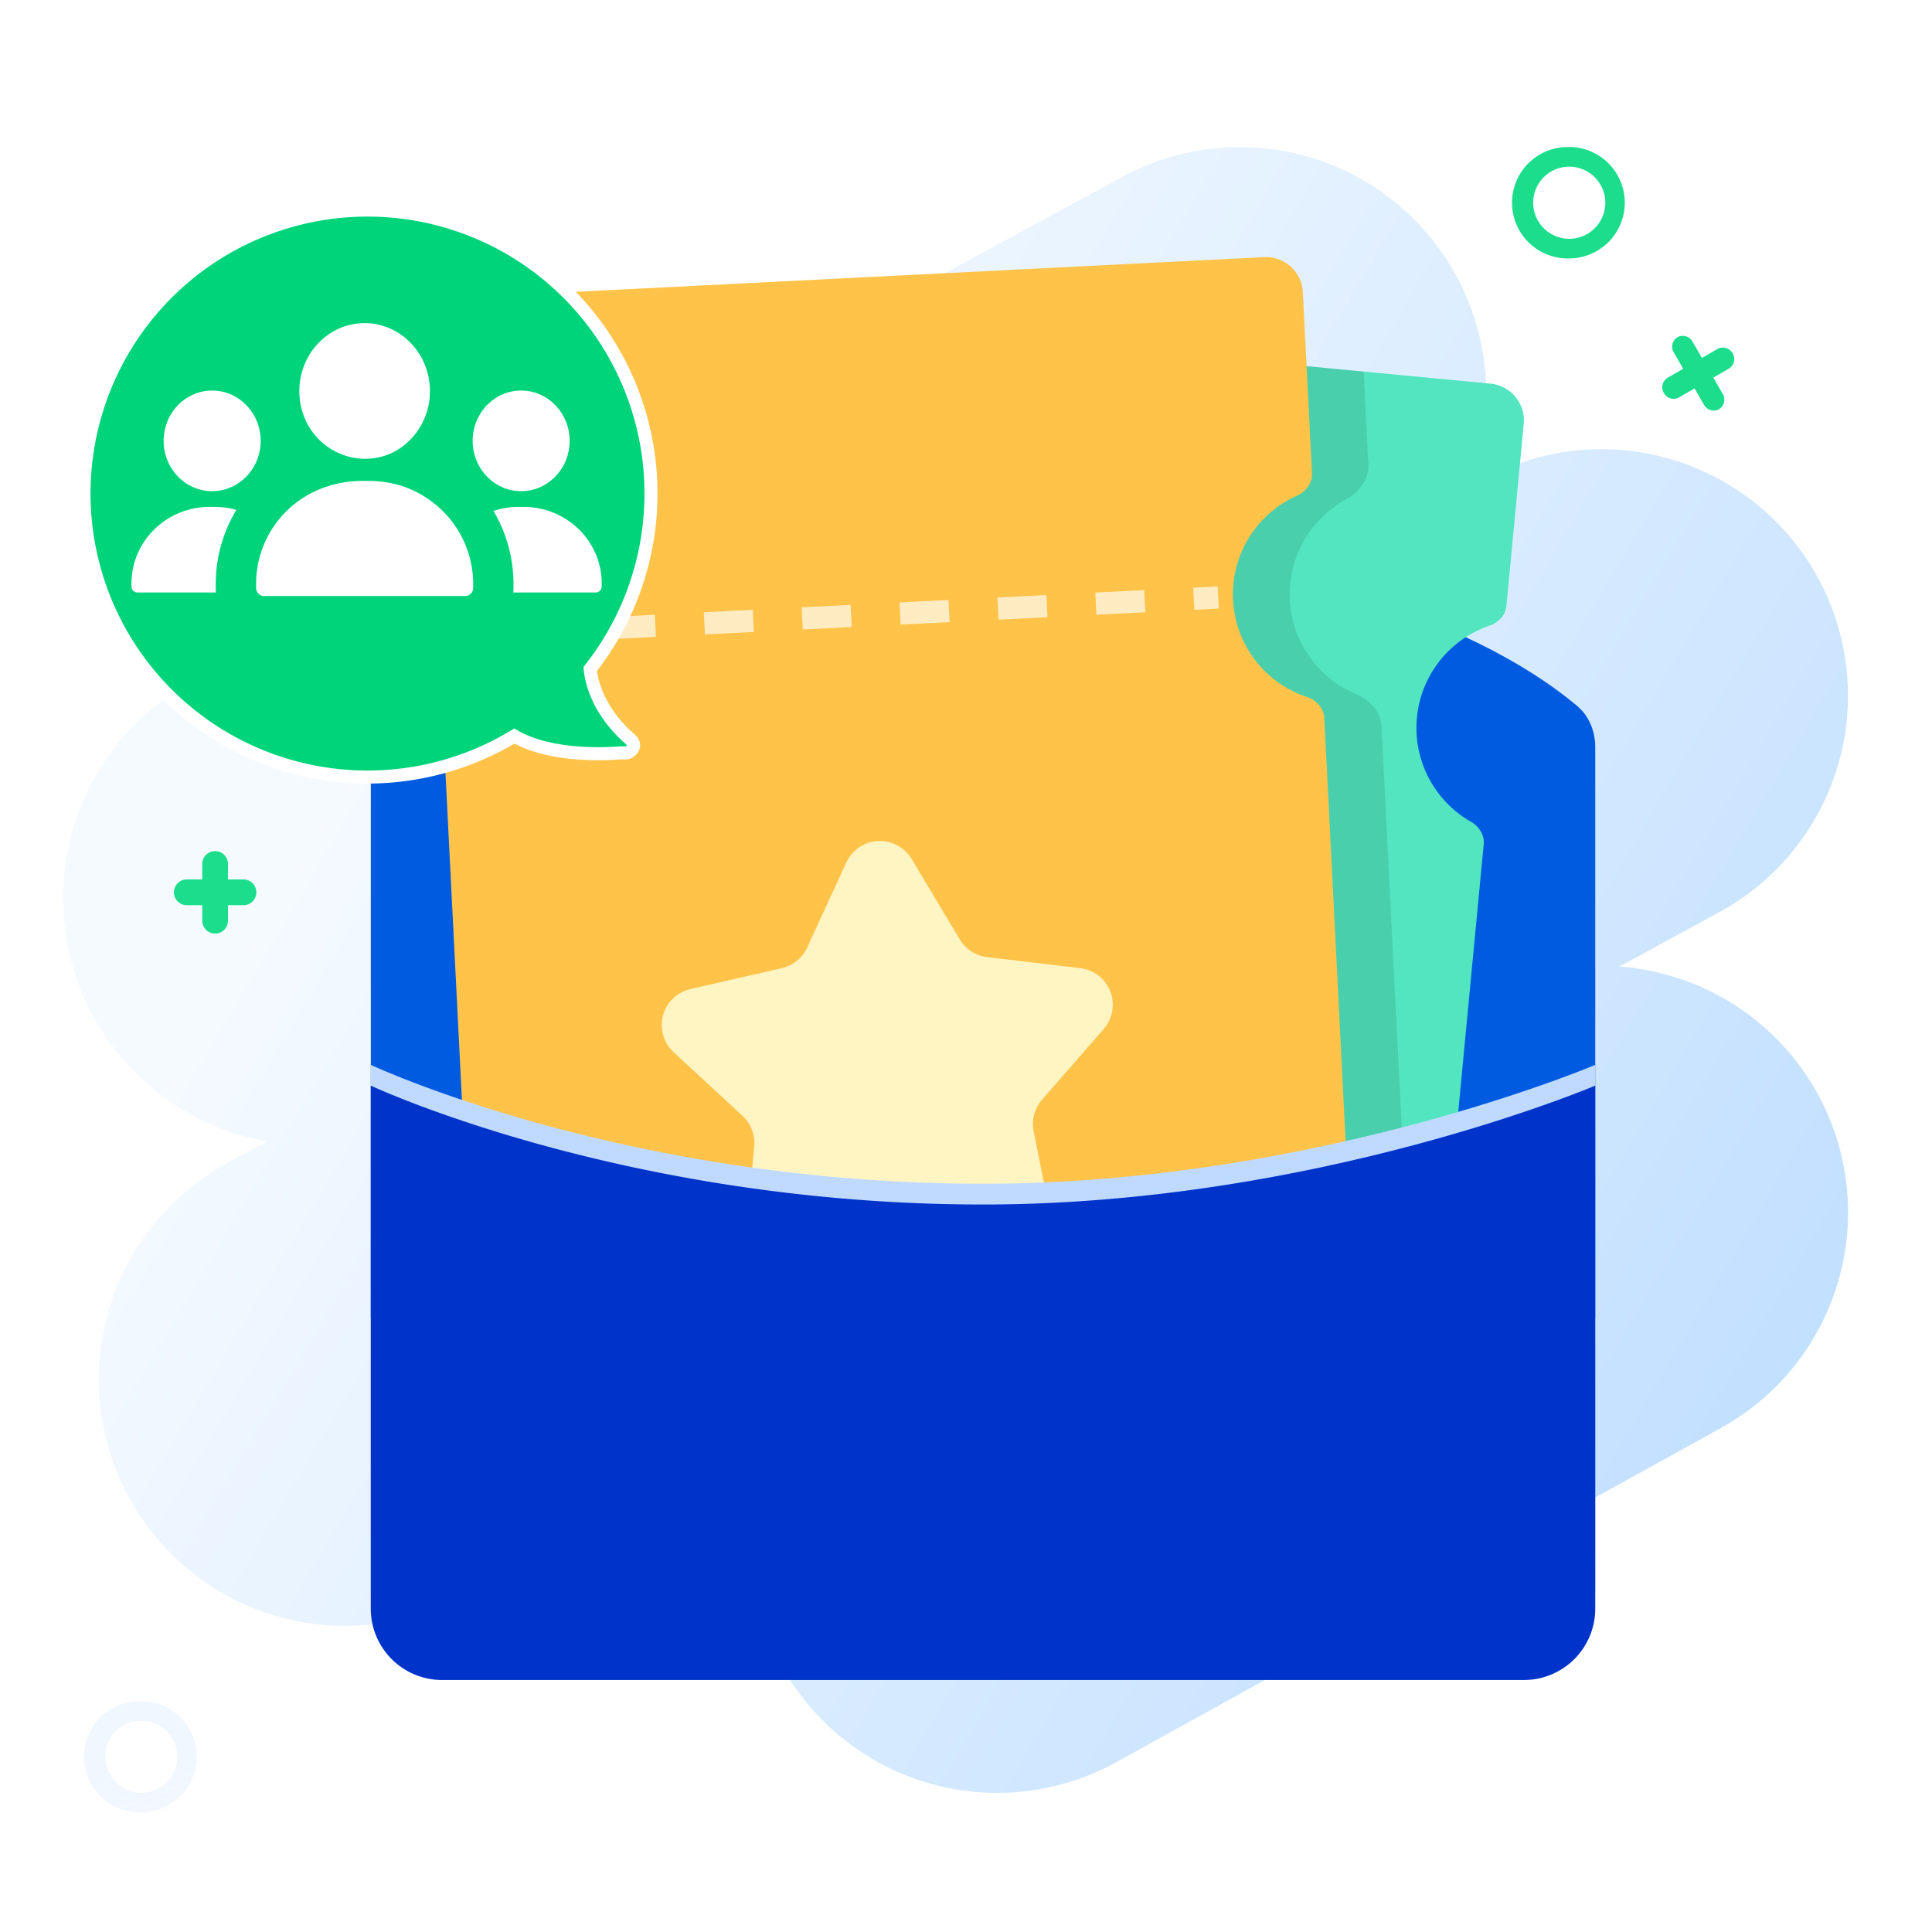 <svg xmlns="http://www.w3.org/2000/svg" width="60" height="60" fill="none"><path fill="#fff" d="M0 0h60v60H0z"/><path fill="url(#a)" fill-rule="evenodd" d="M45.229 8.571a7.64 7.64 0 0 1 .342 6.586l.506-.275a7.654 7.654 0 1 1 7.318 13.446l-3.107 1.69a7.654 7.654 0 0 1 3.15 14.335l-18.765 10.37a7.654 7.654 0 0 1-10.286-10.606l-10.004 5.445a7.654 7.654 0 1 1-7.318-13.446l1.237-.673a7.654 7.654 0 0 1-2.34-14.269L34.85 5.494A7.654 7.654 0 0 1 45.23 8.572Z" clip-rule="evenodd"/><path fill="#005BE0" d="M11.516 23.213c0-.489.176-.96.548-1.277 1.598-1.36 6.89-4.926 18.465-4.926s16.866 3.565 18.464 4.926c.372.317.549.788.549 1.277v17.702H11.516V23.213Z"/><path fill="#52E5C0" d="M21.35 9.54c-.63-.06-1.19.403-1.25 1.033l-.581 6.106a3.356 3.356 0 0 1-.623 6.547l-2.188 22.973c-.06.63.403 1.19 1.033 1.25l24.938 2.374c.63.06 1.19-.402 1.25-1.033l2.149-22.568c.027-.29-.145-.558-.398-.703a3.356 3.356 0 0 1 .58-6.09c.276-.094.495-.324.523-.614l.538-5.65c.06-.63-.402-1.19-1.033-1.25L21.351 9.54Z"/><path fill="#000" fill-opacity=".1" d="m42.349 11.54-20.998-2c-.63-.06-1.19.403-1.25 1.033l-.582 6.106a3.356 3.356 0 0 1-.623 6.547l-2.183 22.928.002.033c.031.633.57 1.12 1.203 1.088l25.018-1.26a1.147 1.147 0 0 0 1.088-1.202l-1.12-22.255c-.024-.46-.373-.828-.797-1.007a3.355 3.355 0 0 1-.304-6.04c.404-.22.715-.621.691-1.081l-.145-2.89Z"/><path fill="#FFC349" d="M14.24 9.245c-.633.032-1.12.57-1.088 1.203l.285 5.664c.015.295.228.536.503.641a3.356 3.356 0 0 1 .31 6.138c-.264.132-.452.394-.437.688l1.138 22.61c.032.633.57 1.12 1.203 1.088l25.019-1.26a1.147 1.147 0 0 0 1.087-1.202l-1.133-22.518c-.016-.307-.246-.555-.537-.651a3.356 3.356 0 0 1-.315-6.25c.28-.125.485-.395.47-.701l-.284-5.621a1.147 1.147 0 0 0-1.203-1.088L14.24 9.246Z"/><path fill="#FFF5C3" d="M26.284 26.785a1.147 1.147 0 0 1 2.026-.11l1.495 2.499c.182.305.496.508.85.55l2.89.342a1.147 1.147 0 0 1 .73 1.893l-1.914 2.193c-.234.268-.33.63-.26.978l.568 2.855c.18.905-.727 1.64-1.575 1.279l-2.678-1.142c-.327-.14-.7-.12-1.01.054l-2.54 1.423a1.147 1.147 0 0 1-1.703-1.103l.26-2.9a1.147 1.147 0 0 0-.365-.944l-2.138-1.975a1.147 1.147 0 0 1 .523-1.96l2.837-.65c.347-.08.637-.315.786-.638l1.218-2.644Z"/><path fill="#FFECC3" fill-rule="evenodd" d="m17.332 19.932-.76.039-.035-.688.76-.038.035.687Zm3.04-.153-1.52.077-.035-.688 1.52-.076.034.687Zm3.039-.153-1.52.077-.034-.688 1.52-.076.034.687Zm3.04-.153-1.52.077-.035-.688 1.52-.076.035.687Zm3.04-.153-1.52.077-.035-.688 1.52-.076.034.687Zm3.039-.153-1.52.077-.034-.688 1.52-.076.034.687Zm3.04-.153-1.52.077-.035-.688 1.52-.076.035.687Zm2.28-.115-.76.039-.035-.688.76-.038.035.687Z" clip-rule="evenodd"/><path fill="url(#b)" d="M11.516 33.07s7.845 3.692 19.013 3.692c10.337 0 19.013-3.692 19.013-3.692v16.245a2.215 2.215 0 0 1-2.215 2.215H13.73a2.215 2.215 0 0 1-2.215-2.215V33.07Z"/><path fill="#0033C9" d="M11.516 33.715s7.845 3.692 19.013 3.692c10.337 0 19.013-3.692 19.013-3.692v16.244a2.215 2.215 0 0 1-2.215 2.215H13.73a2.215 2.215 0 0 1-2.215-2.215V33.715Z"/><path fill="#1BDD8C" fill-rule="evenodd" d="M48.687 7.415a1.12 1.12 0 1 0 0-2.238 1.12 1.12 0 0 0 0 2.238Zm0 .61a1.73 1.73 0 1 0 0-3.459 1.73 1.73 0 0 0 0 3.46Z" clip-rule="evenodd"/><path fill="url(#c)" fill-rule="evenodd" d="M4.339 55.677a1.12 1.12 0 1 0 0-2.238 1.12 1.12 0 0 0 0 2.238Zm0 .61a1.73 1.73 0 1 0 0-3.459 1.73 1.73 0 0 0 0 3.46Z" clip-rule="evenodd"/><path fill="#1BDD8C" fill-rule="evenodd" d="M6.681 26.432a.4.4 0 0 0-.4.4v.48h-.48a.4.4 0 0 0 0 .8h.48v.48a.4.4 0 0 0 .8 0v-.48h.48a.4.4 0 0 0 0-.8h-.48v-.48a.4.4 0 0 0-.4-.4Z" clip-rule="evenodd"/><path fill="#1BDD8C" d="M53.808 10.974a.344.344 0 0 0-.468-.137l-.485.28-.293-.508a.344.344 0 0 0-.467-.137.344.344 0 0 0-.115.473l.293.508-.485.28a.345.345 0 0 0-.115.473c.097.169.306.23.467.137l.485-.28.294.508c.097.169.306.23.467.137a.345.345 0 0 0 .115-.473l-.293-.508.485-.28a.345.345 0 0 0 .115-.473Z"/><path fill="#00D47B" stroke="#fff" stroke-width=".405" d="M18.328 20.777a8.804 8.804 0 1 0-2.355 2.082c1.126.654 2.862.556 3.27.523a.696.696 0 0 1 .096 0 .857.857 0 0 0 .08.003.277.277 0 0 0 .251-.194c.03-.097-.042-.187-.119-.253-.306-.264-1.1-1.048-1.223-2.16Z"/><path fill="#fff" fill-rule="evenodd" d="M6.588 12.129c-.83 0-1.506.7-1.506 1.562 0 .862.676 1.563 1.506 1.563.831 0 1.507-.701 1.507-1.563 0-.861-.676-1.562-1.507-1.562ZM9.087 17.969a2.36 2.36 0 0 0-.974-1.757 2.453 2.453 0 0 0-1.45-.47h-.15c-1.342 0-2.429 1.064-2.429 2.376v.095c0 .103.083.187.186.187h4.635a.187.187 0 0 0 .187-.187v-.095c0-.05-.002-.1-.005-.15ZM16.185 12.129c-.83 0-1.506.7-1.506 1.562 0 .862.675 1.563 1.506 1.563.83 0 1.506-.701 1.506-1.563 0-.861-.675-1.562-1.506-1.562ZM18.682 17.969a2.359 2.359 0 0 0-.974-1.757 2.453 2.453 0 0 0-1.45-.47h-.15c-1.341 0-2.428 1.064-2.428 2.376v.095c0 .103.083.187.186.187H18.5a.187.187 0 0 0 .186-.187v-.095c0-.05-.001-.1-.005-.15Z" clip-rule="evenodd"/><path fill="#fff" d="M9.231 12.05c0-1.21.95-2.196 2.119-2.196 1.168 0 2.118.985 2.118 2.197 0 1.211-.95 2.197-2.118 2.197S9.23 13.262 9.23 12.05ZM13.493 15.596a3.317 3.317 0 0 1 1.377 2.68v.133a.263.263 0 0 1-.262.264H8.09a.263.263 0 0 1-.262-.264v-.133c0-1.845 1.53-3.34 3.415-3.34h.212c.764 0 1.47.245 2.038.66Z"/><path fill="#00D47B" fill-rule="evenodd" d="M12.74 15.189c.227.098.44.22.637.365a3.191 3.191 0 0 1 1.318 2.576v.128c0 .14-.112.253-.25.253h-6.24a.252.252 0 0 1-.251-.253v-.128c0-1.315.804-2.445 1.956-2.941a3.31 3.31 0 0 1 1.313-.27h.203c.467 0 .912.096 1.314.27Zm-3.906-.852A4.445 4.445 0 0 0 6.7 18.13v.128c0 .826.665 1.51 1.504 1.51h6.24c.838 0 1.503-.684 1.503-1.51v-.128a4.45 4.45 0 0 0-1.833-3.593m-5.281-.2a3.427 3.427 0 0 1-.79-2.19c0-1.816 1.429-3.37 3.281-3.37 1.853 0 3.281 1.554 3.281 3.37 0 .824-.294 1.594-.79 2.19.103.063.203.13.3.2m-1.54-.73c.473-.386.777-.987.777-1.66 0-1.165-.91-2.112-2.028-2.112-1.118 0-2.028.947-2.028 2.112 0 .673.305 1.274.777 1.66.32.262.717.426 1.15.449a2.03 2.03 0 0 0 .202 0c.433-.022.83-.186 1.15-.448Z" clip-rule="evenodd"/><defs><linearGradient id="a" x1="52.344" x2="-.299" y1="54.032" y2="22.798" gradientUnits="userSpaceOnUse"><stop stop-color="#BFDEFF"/><stop offset=".838" stop-color="#F5FAFF"/></linearGradient><linearGradient id="b" x1="31.924" x2="26.279" y1="68.398" y2="38.57" gradientUnits="userSpaceOnUse"><stop stop-color="#66A4FF"/><stop offset="1" stop-color="#C0DAFF"/></linearGradient><linearGradient id="c" x1="4.111" x2="9.731" y1="54.325" y2="69.106" gradientUnits="userSpaceOnUse"><stop stop-color="#CCE1FF" stop-opacity=".28"/><stop offset="1" stop-color="#CCE1FF" stop-opacity="0"/></linearGradient></defs></svg>